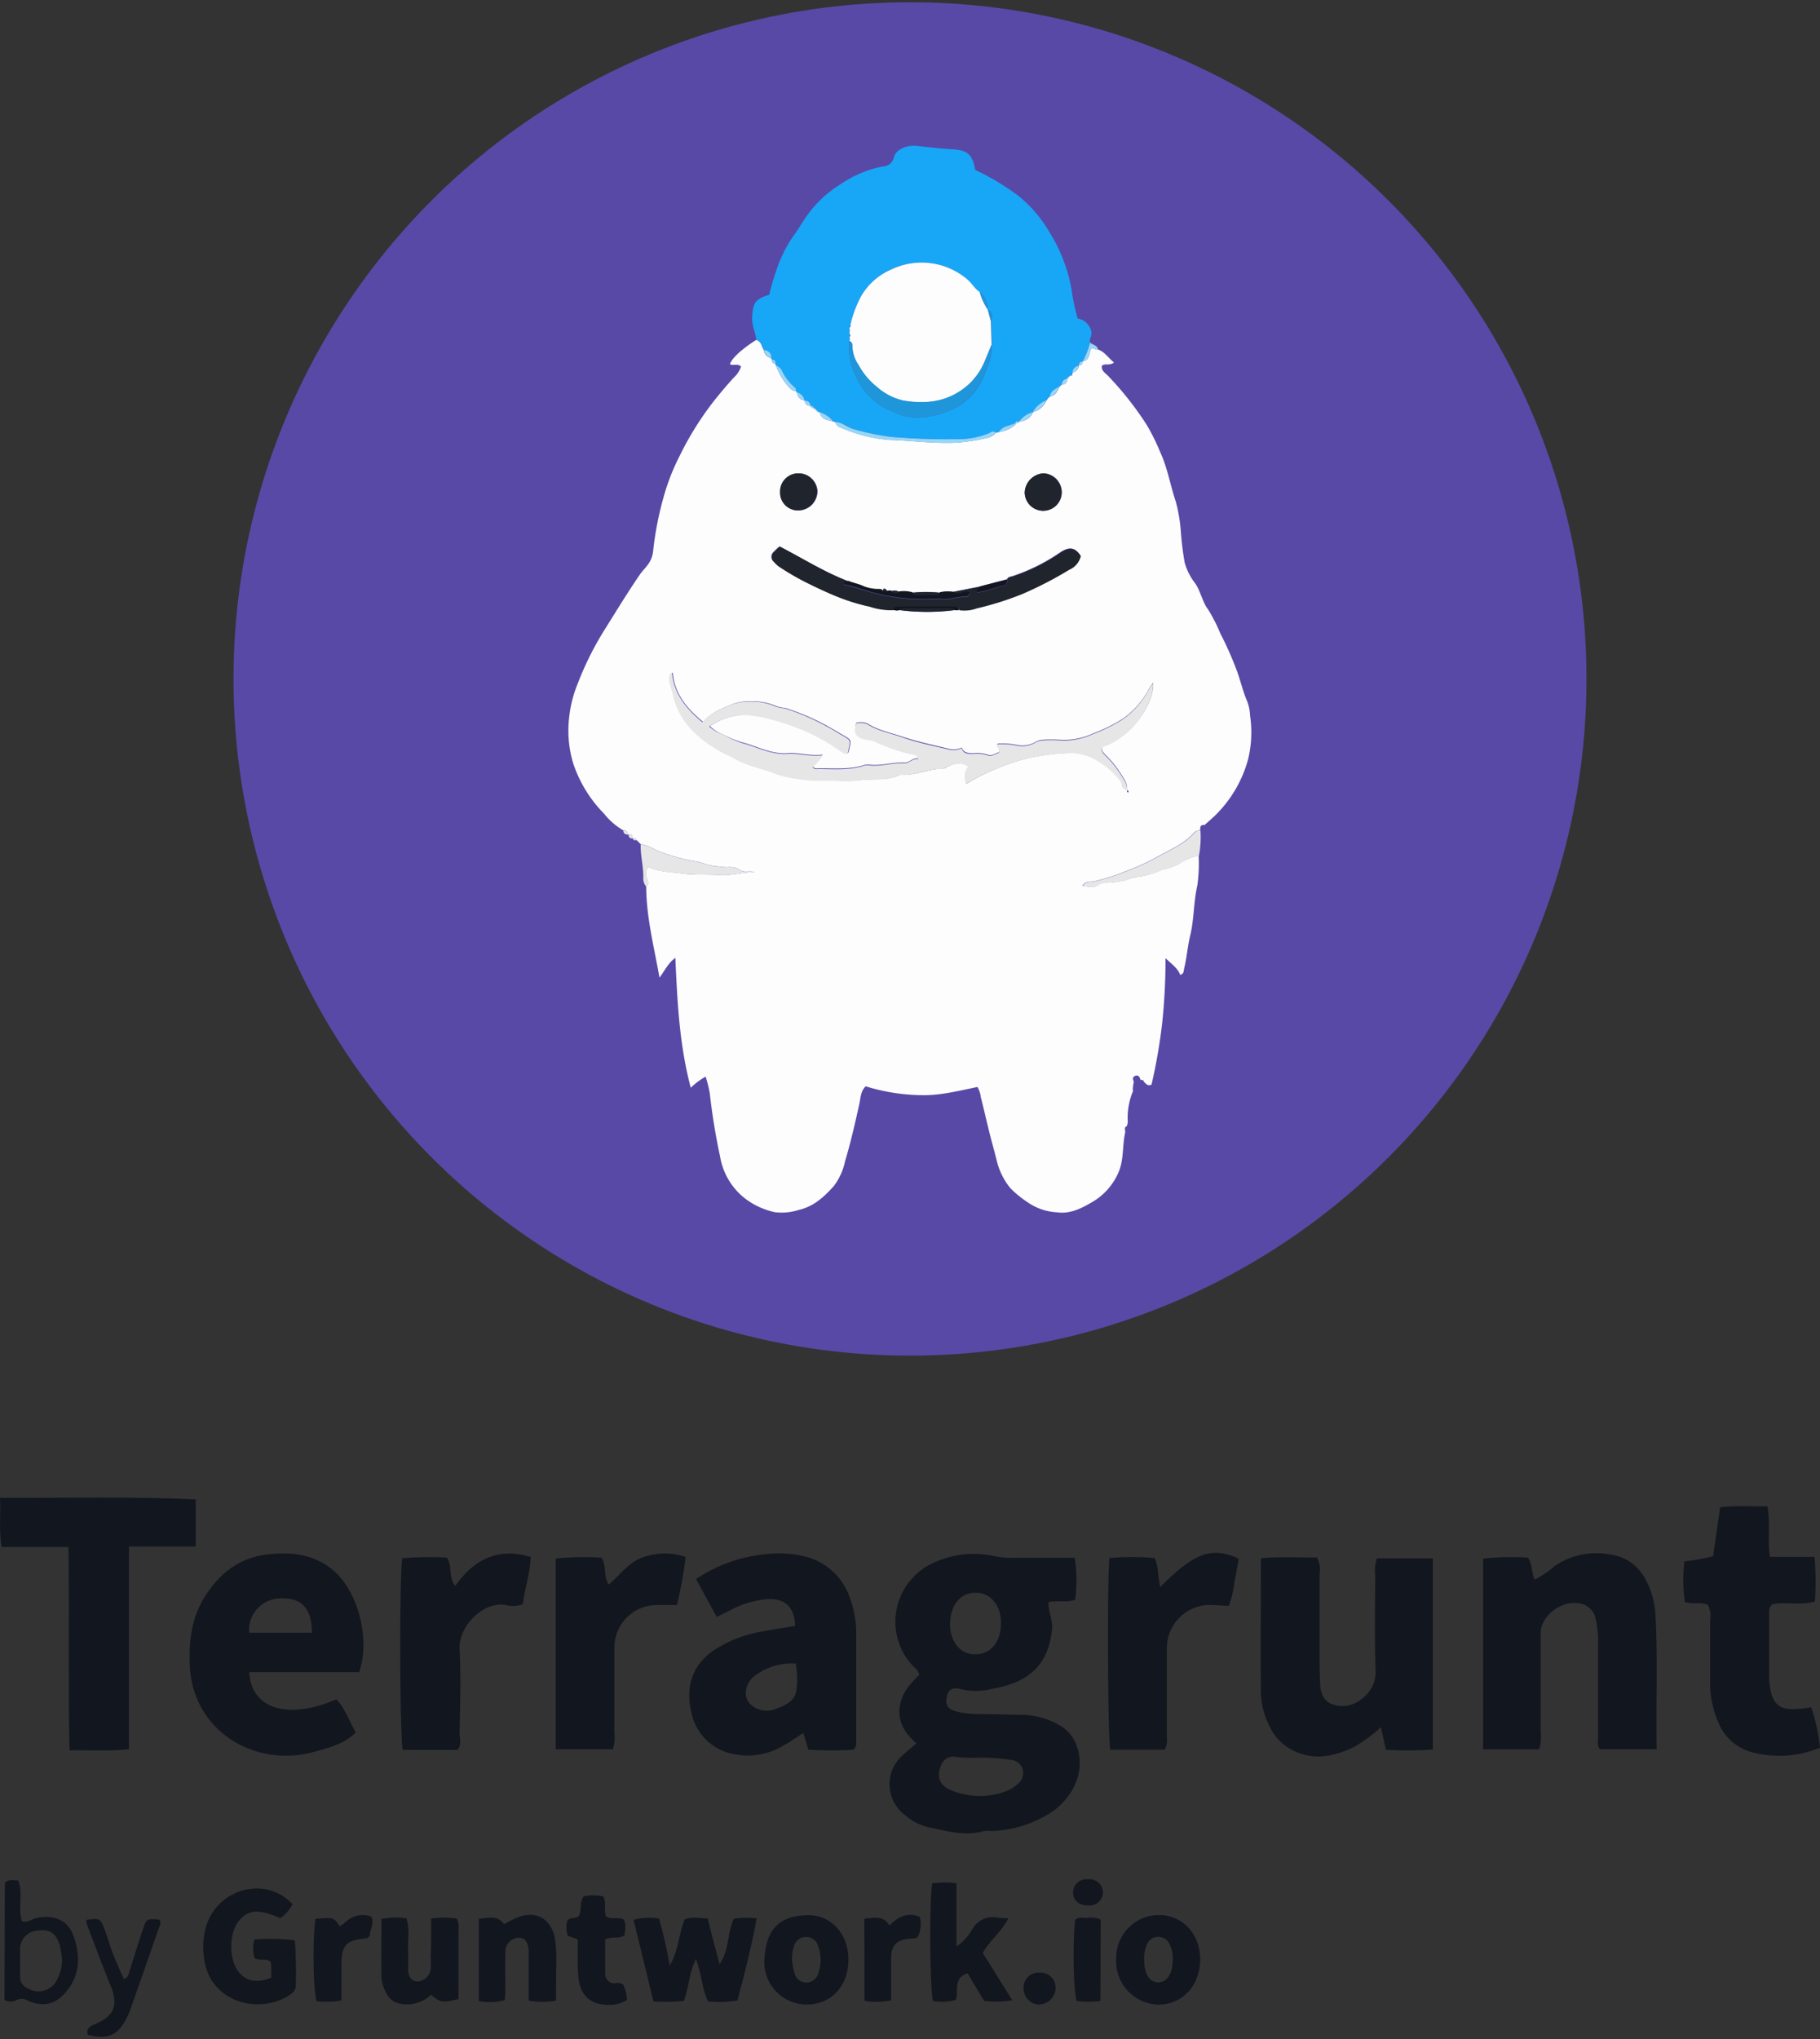 <svg id="Layer_1" data-name="Layer 1" xmlns="http://www.w3.org/2000/svg" viewBox="0 0 300 336"><rect x="0" y="0" width="300" height="336" fill="#333333" stroke="none"/><defs><style>.cls-1{fill:#5849a7;}.cls-2{fill:#fdfdfd;}.cls-3{fill:#18a7f7;}.cls-4{fill:#e6e6e6;}.cls-5{fill:#96d7f6;}.cls-6{fill:#20242c;}.cls-7{fill:#12161e;}.cls-8{fill:#1f96d9;}</style></defs><circle class="cls-1" cx="150" cy="111.88" r="111.51"/><path class="cls-2" d="M188.28,178l-.31-.1c-.1-.49-.38-.81-.88-.6s-.33.6-.19,1a4.66,4.66,0,0,0-.15,1.53,11.28,11.28,0,0,0-.85,5.1l-.14.63c-.51.2-.29.61-.28,1-.48,2.09-.22,4.29-1,6.36a10.41,10.41,0,0,1-4.76,5.34c-1.71,1-3.52,1.81-5.52,1.51a9.23,9.23,0,0,1-4.67-1.56,17.65,17.65,0,0,1-3-2.43,11.46,11.46,0,0,1-2.28-4.72c-.46-1.84-1-3.67-1.42-5.51-.4-1.58-.74-3.17-1.16-4.75a4.38,4.38,0,0,0-.55-1.68c-3,.6-6,1.41-9.21,1.35a32.32,32.32,0,0,1-9.21-1.46c-.85.78-.83,1.93-1.07,3-.7,3.13-1.4,6.25-2.33,9.33a10.25,10.25,0,0,1-1.86,4.11c-1.61,1.78-3.3,3.37-5.81,3.94a9.23,9.23,0,0,1-3.88.37,12.35,12.35,0,0,1-5.16-2.44,11.08,11.08,0,0,1-3.9-6.77A102.87,102.87,0,0,1,117,180.18a20.76,20.76,0,0,0-.69-2.77,11.88,11.88,0,0,0-2.45,1.84c-1.9-7.2-2.21-14.23-2.54-21.41-1.19.86-1.71,2.06-2.61,3.26-.91-5.12-2.18-10-2.19-15,.5-.38.28-.83.14-1.28a2.36,2.36,0,0,1,.14-2c1.8.88,3.77.85,5.69,1.12s4.1.12,6.14.25,3.8-.48,5.72-.48c-.78-.26-1.72.14-2.31-.32a3.11,3.11,0,0,0-2.06-.48c-.79,0-1.56-.12-2.34-.22-1-.11-1.81-.55-2.72-.69a30.6,30.6,0,0,1-6.77-1.92,9.71,9.71,0,0,0-2.56-1l-.68-.66c-.12-.29-.37-.3-.63-.29h0q0-.71-.69-.6h0a.83.83,0,0,0-.87-.71,11.26,11.26,0,0,1-3.16-2.75,21.41,21.41,0,0,1-5.1-8.35,18.75,18.75,0,0,1-.66-7.35,20,20,0,0,1,1.35-5.52,51.69,51.69,0,0,1,4.57-9.18c1.88-3,3.71-6,5.71-8.93.44-.65,1-1.16,1.46-1.83a4.5,4.5,0,0,0,.76-2,53.54,53.54,0,0,1,1.78-9.16A35.61,35.61,0,0,1,112,75.19a51.06,51.06,0,0,1,5.86-9.34c1.11-1.37,2.24-2.74,3.46-4a4.1,4.1,0,0,0,.83-1.45c-.56-.56-1.28-.07-1.83-.39.32-1,1.93-2.46,4.33-4,.87.2.85,1.08,1.25,1.64A1.52,1.52,0,0,0,127.14,59a1.34,1.34,0,0,1,.07.27c0,.46.21.62.61.66l.08.26a10.81,10.81,0,0,0,2.33,3.8,1.77,1.77,0,0,0,1,.47.86.86,0,0,1,.15.22,1.34,1.34,0,0,0,1.25,1.29h0c.08.56.35.93,1,.92h0c.08.31.31.38.59.37h0a.4.4,0,0,0,.32.3h0a.31.31,0,0,0,.33.29,1.14,1.14,0,0,1,.26.09c.25,1.24,1.33,1.27,2.26,1.53a1.82,1.82,0,0,1,.29.08,1.42,1.42,0,0,0,1,.94,24.68,24.68,0,0,0,8,2c3.63.12,7.25.62,10.9.46a32.81,32.81,0,0,0,5-.76,2.57,2.57,0,0,0,1.61-.91l.54-.11a5,5,0,0,0,2.58-1.14c.06,0,0-.2.07-.3h0a.59.59,0,0,0,.65-.3h0a2.37,2.37,0,0,0,2.25-1.54l0,0a3.24,3.24,0,0,0,2.2-1.91c.21-.22.32-.54.64-.66.9-.18,1.2-.92,1.53-1.64l.35-.29a.91.91,0,0,0,.93-1h0a.31.31,0,0,0,.26-.36l.29-.14c.24.09.31,0,.24-.23a1.53,1.53,0,0,0,.11-.27,1.32,1.32,0,0,0,1-1.2h0a.55.55,0,0,0,.62-.64h0c1.28-.18,1-1.43,1.44-2.15.43-.11.71.33,1.1.19,1.14.41,1.71,1.41,2.64,2.15-.76.58-1.48.08-2,.53-.14.85.6,1.22,1,1.65a53,53,0,0,1,6.39,8.1,34.89,34.89,0,0,1,2.23,4.5c1.21,2.61,1.64,5.42,2.55,8.1a25.6,25.6,0,0,1,.83,4.81,51.48,51.48,0,0,0,.65,5.3A10,10,0,0,0,197,96.12c.94,1.35,1.15,3,2.14,4.32a26,26,0,0,1,2,3.92,55.51,55.51,0,0,1,2.73,6.15c.62,1.67,1,3.43,1.71,5.06a7.1,7.1,0,0,1,.47,2.32,18.71,18.71,0,0,1-.33,7.27,20.42,20.42,0,0,1-5.53,9.32c-.54.5-1.1,1-1.65,1.48-.74-.1-.71.41-.71.9h0c-.31,0-.64,0-.88.24-1.61,1.83-3.8,2.8-5.87,3.92a35.69,35.69,0,0,1-5.25,2.44,35,35,0,0,1-5.53,1.79c-.54.09-1.37-.11-1.89.72,1.08.09,2,.42,2.85-.29a1.27,1.27,0,0,1,.9-.22,15.68,15.68,0,0,0,2.66-.28c1-.12,1.78-.65,2.75-.69a13.83,13.83,0,0,0,4-1.19,10.45,10.45,0,0,0,2.62-.86,9.67,9.67,0,0,1,3.39-1.46,26.5,26.5,0,0,1-.21,4.9c-.64,2.73-.52,5.54-1.18,8.27-.43,1.78-.56,3.64-1,5.44-.09.39,0,.87-.65,1.06-.43-1.17-1.5-1.84-2.42-2.76a102,102,0,0,1-.53,10.51,91.13,91.13,0,0,1-1.78,10.34c-.68.3-.93-.21-1.28-.49C188.55,178.1,188.46,178,188.28,178Zm-30.86-77.51a.82.82,0,0,0,.65,0,6,6,0,0,0,2.92-.31,50.67,50.67,0,0,0,7.45-2.35,61.63,61.63,0,0,0,7.75-4,3.3,3.3,0,0,0,1.92-2.26c-.91-1.38-1.82-1.52-3.25-.63a31.13,31.13,0,0,1-8,4c-.29.08-.74.1-.89.52l-4.48,1.2-4.38.86a5.69,5.69,0,0,0-2.25.14,21.74,21.74,0,0,0-4.49,0,5.29,5.29,0,0,0-2.24-.14,1.28,1.28,0,0,0-1.24-.1.64.64,0,0,0-.6,0c-.56-.54-.64-.54-.85,0-.11-.31-.37-.31-.64-.31a6.56,6.56,0,0,1-2.51-.47c-.83-.39-1.7-.53-2.51-.87-4-1.53-7.6-3.82-11.31-5.73a12.65,12.65,0,0,0-.94.88,1.07,1.07,0,0,0,0,1.65,4.7,4.7,0,0,0,.79.75A41,41,0,0,0,133,96c1.72.85,3.46,1.67,5.25,2.38a33.36,33.36,0,0,0,5.07,1.53,10.93,10.93,0,0,0,3.92.56,1.54,1.54,0,0,0,1,.07A35.34,35.34,0,0,0,157.42,100.53Zm28.34,29.66c.05.16-.08.39.2.45.15-.25,0-.36-.2-.36a2.52,2.52,0,0,0-.45-1.81,17.5,17.5,0,0,0-3.25-4.2c-.38-.4-.55-.73-.3-1.22,5-1.62,8.54-7.32,8.32-10.49a9.23,9.23,0,0,0-.86,1.31,13.54,13.54,0,0,1-4.24,4.67,25.41,25.41,0,0,1-4.74,2.33,11.27,11.27,0,0,1-5.69,1.06,21.52,21.52,0,0,0-2.54,0,3,3,0,0,0-1.3.36,4.35,4.35,0,0,1-3,.52,12.44,12.44,0,0,0-3.15-.24c-.07,0-.14.11-.22.17.08.4.61.66.31,1.28-.55.09-1.13.67-1.83.38a5.68,5.68,0,0,0-2.34-.24c-.82,0-1.62,0-1.95-.94a3,3,0,0,1-1.94.26c-2.57-.65-5.18-1.16-7.7-2-1.84-.64-3.79-1-5.54-2a2.59,2.59,0,0,0-2.24-.31c-.32,1.81-.08,2.22,1.54,2.65a8.77,8.77,0,0,1,1.39.27,31,31,0,0,0,6.16,2.15c.35.07,1,0,1.18.78-.95-.15-1.51.74-2.33.69-1.86-.1-3.66.52-5.52.36a2.51,2.51,0,0,0-.95,0c-2.52.84-5.12.54-7.7.58-.29,0-.64.12-.88-.34a6.84,6.84,0,0,0,1.59-1.92c-2.08.28-3.88-.38-5.71-.24-2.76.22-5.09-1.16-7.61-1.8A18.29,18.29,0,0,1,119.1,121a6.34,6.34,0,0,1-2.09-1.35,10.64,10.64,0,0,1,6.3-1.85,18.49,18.49,0,0,1,3.39.58,37.65,37.65,0,0,1,5,1.6,31,31,0,0,1,7.08,3.86c.31.22.59.46,1,.23.18-.17.15-.39.2-.59.36-1.56.36-1.55-1-2.34-.86-.49-1.68-1-2.56-1.48a37.92,37.92,0,0,0-7-3,6.75,6.75,0,0,1-1.38-.27,9.52,9.52,0,0,0-4.58-.79,7.17,7.17,0,0,0-2.77.45c-1.76.75-3.59,1.45-4.79,2.91-2.65-2.17-4.71-4.61-5-8.1a.58.58,0,0,0-.45.59c-.19,1.1.41,2,.58,3a11.91,11.91,0,0,0,3.14,5.81,17.07,17.07,0,0,0,3.5,2.81c1.18.81,2.47,1.29,3.69,2,2,1.1,4.2,1.49,6.28,2.29a15.24,15.24,0,0,0,3.13.82,26.57,26.57,0,0,0,4.55.44c2.17-.09,4.38.21,6.52-.09s4.43.23,6.47-.88a.29.29,0,0,1,.16,0c2.4.21,4.6-1,7-1,.29,0,.47-.23.7-.33,1.16-.49,2.33-.93,3.55,0-.81.85-.64,1.8-.43,2.85a30.86,30.86,0,0,1,4.6-2.36,34.28,34.28,0,0,1,6.11-2,37.84,37.84,0,0,1,6.88-.76,8.68,8.68,0,0,1,4,1.2,14.34,14.34,0,0,1,3.87,3.36C185,129.15,184.88,129.94,185.76,130.19ZM172,78a3.3,3.3,0,0,0-3.08,3.12,3.05,3.05,0,0,0,6.1,0A3.14,3.14,0,0,0,172,78Zm-40.37,0a3,3,0,0,0-3,3.11,2.93,2.93,0,0,0,3.13,3,3.17,3.17,0,0,0,3-3.19A3.1,3.1,0,0,0,131.64,78Z"/><path class="cls-3" d="M135.1,67.93a1.14,1.14,0,0,0-.26-.09.33.33,0,0,0-.33-.29h0c0-.22-.1-.32-.32-.3h0c-.09-.29-.32-.36-.59-.37h0c0-.63-.4-.88-1-.92h0a1.68,1.68,0,0,0-1.25-1.29.86.86,0,0,0-.15-.22.59.59,0,0,0-.2-.58A8.59,8.59,0,0,1,128.83,61c-.21-.42-.6-.57-.93-.82l-.08-.26c.06-.46-.23-.6-.61-.66a1.34,1.34,0,0,0-.07-.27c0-.81-.49-1.16-1.21-1.31-.4-.56-.38-1.44-1.25-1.64-.16-1.3-.79-2.48-.69-3.87.15-2.14.38-2.88,2.81-3.59a38.05,38.05,0,0,1,1.11-3.84,22.51,22.51,0,0,1,2.66-5.55c.75-1,1.35-2,2-3a19.2,19.2,0,0,1,6-5.84,18.73,18.73,0,0,1,6.89-2.91,1.93,1.93,0,0,0,1.9-1.54c.33-1.32,2.19-2,3.66-1.87,1.94.22,3.87.46,5.81.56,2.6.13,3.45.8,3.92,3.41a41,41,0,0,1,7.09,4.25A21.72,21.72,0,0,1,173,38.29a26.27,26.27,0,0,1,3.64,9.5,32.62,32.62,0,0,0,1,4.7,2.76,2.76,0,0,1,2.19,1.94c.3.75-.3,1.33-.18,2a14.76,14.76,0,0,1-1.23,3.13h0c-.43,0-.65.21-.62.64h0c-.56.21-1,.48-1,1.2a1.53,1.53,0,0,1-.11.27l-.24.23-.29.14a.34.34,0,0,0-.26.36h0c-.56.08-1,.32-.93,1l-.35.29c-.63.44-1.45.7-1.53,1.64-.32.12-.43.44-.64.66a4.46,4.46,0,0,0-2.2,1.91l0,0A4.07,4.07,0,0,0,168,69.45h0a.51.51,0,0,0-.65.3h0c-.9.45-2.08.4-2.65,1.44l-.54.11c-.41-.44-.83,0-1.14.1a13.75,13.75,0,0,1-5.56.94c-3.49.06-7-.09-10.44-.36a39,39,0,0,1-6.15-1.24c-1.13-.28-2-1.2-3.18-1.2a1.82,1.82,0,0,0-.29-.08A4.41,4.41,0,0,0,135.1,67.93ZM162.81,51h0a3.37,3.37,0,0,0-1.34-2.86c-.88-.58-1.36-1.56-2.2-2.21a11.61,11.61,0,0,0-12.47-1.49A10.5,10.5,0,0,0,142,48.71a18.61,18.61,0,0,0-1.81,4.85A.37.37,0,0,0,140,54,1.79,1.79,0,0,1,140,55v.53a.61.61,0,0,1,0,.64,10.79,10.79,0,0,0,1,5.67,10.91,10.91,0,0,0,5.95,5.91,9.82,9.82,0,0,0,4.24,1.07,14.11,14.11,0,0,0,4.9-1,9.82,9.82,0,0,0,4.53-3.18,13.94,13.94,0,0,0,2.1-4.12,9,9,0,0,0,.76-3.73c0-1.34-.08-2.67-.13-4C163.58,52.1,163.74,51.4,162.81,51Z"/><path class="cls-4" d="M105.61,139.1a9.71,9.71,0,0,1,2.56,1,30.6,30.6,0,0,0,6.77,1.92c.91.14,1.76.58,2.72.69.78.1,1.55.18,2.34.22a3.11,3.11,0,0,1,2.06.48c.59.46,1.53.06,2.31.32-1.92,0-3.78.61-5.72.48s-4.08,0-6.14-.25-3.89-.24-5.69-1.12a2.36,2.36,0,0,0-.14,2c.14.45.36.9-.14,1.28a2,2,0,0,1-.5-1.43C106.08,142.79,105.55,141,105.61,139.1Z"/><path class="cls-4" d="M197.63,141a9.67,9.67,0,0,0-3.39,1.46,10.45,10.45,0,0,1-2.62.86,13.83,13.83,0,0,1-4,1.19c-1,0-1.79.57-2.75.69a15.68,15.68,0,0,1-2.66.28,1.27,1.27,0,0,0-.9.22c-.84.71-1.77.38-2.85.29.52-.83,1.35-.63,1.89-.72a35,35,0,0,0,5.53-1.79,35.69,35.69,0,0,0,5.25-2.44c2.07-1.12,4.26-2.09,5.87-3.92.24-.28.57-.22.88-.24A16.72,16.72,0,0,1,197.63,141Z"/><path class="cls-5" d="M178.45,59.57a14.76,14.76,0,0,0,1.23-3.13c.4.42,1.2.4,1.31,1.17-.39.14-.67-.3-1.1-.19C179.46,58.14,179.73,59.39,178.45,59.57Z"/><path class="cls-4" d="M102.76,136.85a.83.83,0,0,1,.87.71C103.18,137.52,102.75,137.46,102.76,136.85Z"/><path class="cls-4" d="M103.61,137.55q.7-.11.69.6C103.85,138.2,103.63,138,103.61,137.55Z"/><path class="cls-4" d="M104.3,138.15c.26,0,.51,0,.63.29C104.64,138.51,104.39,138.5,104.3,138.15Z"/><path class="cls-4" d="M185.76,130.28c-.88-.34-.73-1.13-1.13-1.61a14.34,14.34,0,0,0-3.87-3.36,8.68,8.68,0,0,0-4-1.2,37.84,37.84,0,0,0-6.88.76,34.28,34.28,0,0,0-6.11,2,30.86,30.86,0,0,0-4.6,2.36c-.21-1.05-.38-2,.43-2.85-1.22-.92-2.39-.48-3.55,0-.23.1-.41.34-.7.33-2.39-.07-4.59,1.19-7,1a.29.29,0,0,0-.16,0c-2,1.11-4.32.57-6.47.88s-4.35,0-6.52.09a26.57,26.57,0,0,1-4.55-.44,15.24,15.24,0,0,1-3.13-.82c-2.08-.8-4.32-1.19-6.28-2.29-1.22-.68-2.51-1.16-3.69-2a17.07,17.07,0,0,1-3.5-2.81,11.91,11.91,0,0,1-3.14-5.81c-.17-1-.77-1.95-.58-3a.58.58,0,0,1,.45-.59c.34,3.49,2.4,5.93,5,8.1,1.2-1.46,3-2.16,4.79-2.91a7.17,7.17,0,0,1,2.77-.45,9.52,9.52,0,0,1,4.58.79,6.75,6.75,0,0,0,1.38.27,37.92,37.92,0,0,1,7,3c.88.44,1.7,1,2.56,1.48,1.37.79,1.37.78,1,2.34,0,.2,0,.42-.2.59-.39.23-.67,0-1-.23a31,31,0,0,0-7.08-3.86,37.65,37.65,0,0,0-5-1.6,18.49,18.49,0,0,0-3.39-.58,10.64,10.64,0,0,0-6.3,1.85A6.34,6.34,0,0,0,119.1,121a18.29,18.29,0,0,0,3.14,1.42c2.52.64,4.85,2,7.61,1.8,1.83-.14,3.63.52,5.71.24a6.84,6.84,0,0,1-1.59,1.92c.24.46.59.35.88.34,2.58,0,5.18.26,7.7-.58a2.51,2.51,0,0,1,.95,0c1.86.16,3.66-.46,5.52-.36.82.05,1.38-.84,2.33-.69-.19-.76-.83-.71-1.18-.78a31,31,0,0,1-6.16-2.15,8.77,8.77,0,0,0-1.39-.27c-1.62-.43-1.86-.84-1.54-2.65a2.59,2.59,0,0,1,2.24.31c1.75,1,3.7,1.33,5.54,2,2.52.87,5.13,1.38,7.7,2a3,3,0,0,0,1.94-.26c.33,1,1.13.94,1.95.94a5.68,5.68,0,0,1,2.34.24c.7.29,1.28-.29,1.83-.38.3-.62-.23-.88-.31-1.28.08-.06.15-.17.22-.17a12.44,12.44,0,0,1,3.15.24,4.35,4.35,0,0,0,3-.52,3,3,0,0,1,1.3-.36,21.52,21.52,0,0,1,2.54,0,11.27,11.27,0,0,0,5.69-1.06,25.41,25.41,0,0,0,4.74-2.33,13.54,13.54,0,0,0,4.24-4.67,9.23,9.23,0,0,1,.86-1.31c.22,3.17-3.36,8.87-8.32,10.49-.25.49-.08.82.3,1.22a17.5,17.5,0,0,1,3.25,4.2A2.52,2.52,0,0,1,185.76,130.28Z"/><path class="cls-6" d="M157.16,97.54l4.38-.86c-.16.29-.65.42-.46.95,1.51-.07,2.86-.78,4.31-1.1.66-.15.66-.55.63-1,.15-.42.6-.44.89-.52a31.13,31.13,0,0,0,8-4c1.43-.89,2.34-.75,3.25.63a3.3,3.3,0,0,1-1.92,2.26,61.63,61.63,0,0,1-7.75,4,50.67,50.67,0,0,1-7.45,2.35,6,6,0,0,1-2.92.31c0-.4-.27-.53-.64-.53-3.17,0-6.35,0-9.52,0-.37,0-.62.13-.65.52a10.93,10.93,0,0,1-3.92-.56,33.36,33.36,0,0,1-5.07-1.53c-1.79-.71-3.53-1.53-5.25-2.38a41,41,0,0,1-4.67-2.73,4.7,4.7,0,0,1-.79-.75,1.07,1.07,0,0,1,0-1.65,12.65,12.65,0,0,1,.94-.88c3.71,1.91,7.32,4.2,11.31,5.73-.26.13-.67,0-.74.58,1.56.3,3,.87,4.6,1.28a31.65,31.65,0,0,0,9.48,1.12,14.16,14.16,0,0,1,2.06,0c1.28.13,2.48-.43,3.76-.39a.76.76,0,0,0,.88-.69,1.26,1.26,0,0,0-1.22,0A1.47,1.47,0,0,1,157.16,97.54Z"/><path class="cls-6" d="M172,78a3.14,3.14,0,0,1,3,3.12,3.05,3.05,0,0,1-6.1,0A3.3,3.3,0,0,1,172,78Z"/><path class="cls-6" d="M131.64,78a3.1,3.1,0,0,1,3.06,2.91,3.17,3.17,0,0,1-3,3.19,2.93,2.93,0,0,1-3.13-3A3,3,0,0,1,131.64,78Z"/><path class="cls-7" d="M157.16,97.54a1.47,1.47,0,0,0,1.49.07,1.26,1.26,0,0,1,1.22,0,.76.76,0,0,1-.88.69c-1.28,0-2.48.52-3.76.39a14.16,14.16,0,0,0-2.06,0,31.65,31.65,0,0,1-9.48-1.12c-1.55-.41-3-1-4.6-1.28.07-.56.48-.45.74-.58.81.34,1.68.48,2.51.87a6.56,6.56,0,0,0,2.51.47c.27,0,.53,0,.64.31a1.45,1.45,0,0,0,.85,0,.64.64,0,0,1,.6,0,.8.8,0,0,0,1.24.1,5.29,5.29,0,0,1,2.24.14.48.48,0,0,0,.45.37c1.2,0,2.4,0,3.59,0a.48.48,0,0,0,.45-.37A5.69,5.69,0,0,1,157.16,97.54Z"/><path class="cls-5" d="M137.65,69.54c1.2,0,2,.92,3.18,1.2A39,39,0,0,0,147,72c3.47.27,7,.42,10.44.36A13.75,13.75,0,0,0,163,71.4c.31-.14.73-.54,1.14-.1a2.57,2.57,0,0,1-1.61.91,32.81,32.81,0,0,1-5,.76c-3.65.16-7.27-.34-10.9-.46a24.68,24.68,0,0,1-8-2A1.42,1.42,0,0,1,137.65,69.54Z"/><path class="cls-6" d="M157.42,100.53a35.34,35.34,0,0,1-9.19,0c.17-.27.43-.26.7-.26h7.78C157,100.29,157.24,100.28,157.42,100.53Z"/><path class="cls-7" d="M166,95.48c0,.5,0,.9-.63,1-1.45.32-2.8,1-4.31,1.1-.19-.53.3-.66.46-.95Z"/><path class="cls-7" d="M157.42,100.53c-.18-.25-.44-.24-.71-.24h-7.78c-.27,0-.53,0-.7.26a1.54,1.54,0,0,1-1-.07c0-.39.28-.52.65-.52,3.17,0,6.35,0,9.52,0,.37,0,.61.13.64.53A.82.82,0,0,1,157.42,100.53Z"/><path class="cls-5" d="M127.9,60.16c.33.25.72.4.93.82A8.59,8.59,0,0,0,131,63.85a.59.59,0,0,1,.2.58,1.77,1.77,0,0,1-1-.47A10.81,10.81,0,0,1,127.9,60.16Z"/><path class="cls-6" d="M154.91,97.68a.48.48,0,0,1-.45.37c-1.19,0-2.39,0-3.59,0a.48.48,0,0,1-.45-.37A21.74,21.74,0,0,1,154.91,97.68Z"/><path class="cls-5" d="M164.66,71.19c.57-1,1.75-1,2.65-1.44,0,.1,0,.25-.07.3A5,5,0,0,1,164.66,71.19Z"/><path class="cls-5" d="M168,69.45a4.07,4.07,0,0,1,2.25-1.54A2.37,2.37,0,0,1,168,69.45Z"/><path class="cls-5" d="M135.1,67.93a4.41,4.41,0,0,1,2.26,1.53C136.43,69.2,135.35,69.17,135.1,67.93Z"/><path class="cls-5" d="M170.24,67.89a4.46,4.46,0,0,1,2.2-1.91A3.24,3.24,0,0,1,170.24,67.89Z"/><path class="cls-5" d="M173.08,65.32c.08-.94.9-1.2,1.53-1.64C174.28,64.4,174,65.14,173.08,65.32Z"/><path class="cls-5" d="M125.93,57.66c.72.15,1.22.5,1.21,1.31A1.52,1.52,0,0,1,125.93,57.66Z"/><path class="cls-5" d="M131.35,64.65a1.68,1.68,0,0,1,1.25,1.29A1.34,1.34,0,0,1,131.35,64.65Z"/><path class="cls-6" d="M148.18,97.54a.8.8,0,0,1-1.24-.1A1.28,1.28,0,0,1,148.18,97.54Z"/><path class="cls-5" d="M176.79,61.42c0-.72.47-1,1-1.2A1.32,1.32,0,0,1,176.79,61.42Z"/><path class="cls-5" d="M175,63.39c0-.65.37-.89.93-1A.91.91,0,0,1,175,63.39Z"/><path class="cls-5" d="M132.6,66c.58,0,1,.29,1,.92C133,66.88,132.68,66.51,132.6,66Z"/><path class="cls-6" d="M146.34,97.41a1.45,1.45,0,0,1-.85,0C145.7,96.87,145.78,96.87,146.34,97.41Z"/><path class="cls-5" d="M127.21,59.24c.38.06.67.2.61.66C127.42,59.86,127.16,59.7,127.21,59.24Z"/><path class="cls-5" d="M177.83,60.21c0-.43.19-.64.62-.64A.55.55,0,0,1,177.83,60.21Z"/><path class="cls-5" d="M167.31,69.75a.51.51,0,0,1,.65-.3A.59.59,0,0,1,167.31,69.75Z"/><path class="cls-5" d="M133.58,66.87c.27,0,.5.08.59.37C133.89,67.25,133.66,67.18,133.58,66.87Z"/><path class="cls-5" d="M134.51,67.55a.33.33,0,0,1,.33.29A.31.31,0,0,1,134.51,67.55Z"/><path class="cls-5" d="M176.44,61.92l.24-.23C176.75,61.92,176.68,62,176.44,61.92Z"/><path class="cls-5" d="M175.89,62.42a.34.34,0,0,1,.26-.36A.31.31,0,0,1,175.89,62.42Z"/><path class="cls-5" d="M134.18,67.24c.22,0,.32.08.32.3A.4.4,0,0,1,134.18,67.24Z"/><path class="cls-2" d="M140,56.19a.61.61,0,0,0,0-.64c.2-.18.21-.36,0-.53A1.79,1.79,0,0,0,140,54c.14-.1.24-.22.17-.41A18.61,18.61,0,0,1,142,48.71a10.5,10.5,0,0,1,4.84-4.27,11.61,11.61,0,0,1,12.47,1.49c.84.65,1.32,1.63,2.2,2.21A10,10,0,0,0,162.82,51h0l.5,1.84c.05,1.34.09,2.67.13,4-.35.86-.72,1.72-1.07,2.58a10.74,10.74,0,0,1-3.05,4.26c-3.08,2.55-6.6,3-10.39,2.36a9.72,9.72,0,0,1-4.37-2.24,11.85,11.85,0,0,1-3.08-3.66,5.6,5.6,0,0,1-1-2.9C140.53,56.82,140.49,56.38,140,56.19Z"/><path class="cls-8" d="M140,56.19c.5.19.54.63.53,1.05a5.6,5.6,0,0,0,1,2.9,11.85,11.85,0,0,0,3.08,3.66A9.72,9.72,0,0,0,148.93,66c3.79.64,7.31.19,10.39-2.36a10.74,10.74,0,0,0,3.05-4.26c.35-.86.72-1.72,1.07-2.58a9,9,0,0,1-.76,3.73,13.94,13.94,0,0,1-2.1,4.12,9.82,9.82,0,0,1-4.53,3.18,14.11,14.11,0,0,1-4.9,1,9.82,9.82,0,0,1-4.24-1.07A10.91,10.91,0,0,1,141,61.86,10.79,10.79,0,0,1,140,56.19Z"/><path class="cls-8" d="M162.82,51a10,10,0,0,1-1.34-2.86A3.37,3.37,0,0,1,162.82,51Z"/><path class="cls-8" d="M163.31,52.83l-.5-1.84C163.74,51.4,163.58,52.1,163.31,52.83Z"/><path class="cls-8" d="M140.16,53.56c.07.19,0,.31-.17.41A.37.37,0,0,1,140.16,53.56Z"/><path class="cls-8" d="M140,55c.21.17.2.35,0,.53Z"/><path class="cls-7" d="M177.23,263.6c-1.45.55-2.91.06-4.4.42-.06,1.56.76,3,.58,4.57-.67,5.86-3.82,8.63-9.79,9.69a10.57,10.57,0,0,1-5.1.1c-1.57-.47-2.24.08-2.45,1.2-.29,1.51.15,2.12,1.91,2.53a15,15,0,0,0,3.42.35c2.47,0,4.95.1,7.42.13a12.72,12.72,0,0,1,5.55,1.55c3.5,1.74,4.63,6.49,2.59,10.44a11.17,11.17,0,0,1-4.86,4.76,18.94,18.94,0,0,1-8.86,2.39,3.76,3.76,0,0,0-1.06,0c-3.1.91-6.06,0-9.05-.6a8.93,8.93,0,0,1-3.92-2,6.36,6.36,0,0,1-.35-9.95c.63-.6,1.32-1.14,2.21-1.89-1.8-1.55-3-3.35-2.79-5.74s1.64-4,3.24-5.54c-.11-.75-.66-1.11-1.09-1.53a10.64,10.64,0,0,1,3.58-17,15.47,15.47,0,0,1,10.07-1,14.1,14.1,0,0,0,3.17.22h9.9A24.8,24.8,0,0,1,177.23,263.6Zm-16.9,26.08c-.86-.05-1.83,0-2.79-.18a2.17,2.17,0,0,0-2.46,1.54c-.77,1.72-.17,3.27,1.78,4a12.22,12.22,0,0,0,9.28,0,5.4,5.4,0,0,0,1.54-1,2.36,2.36,0,0,0,.86-2.6,2.18,2.18,0,0,0-2-1.44A30.71,30.71,0,0,0,160.33,289.68ZM165,267.46c0-2.87-1.63-4.89-4-5s-4.08,1.66-4.35,4.38c-.31,3,1.14,5.4,3.43,5.72C163,272.94,165,270.87,165,267.46Z"/><path class="cls-7" d="M228.45,288.35l-.83-3.73a25.52,25.52,0,0,1-4.34,3.21c-3.72,1.82-7.46,2.46-11.2,0a8.32,8.32,0,0,1-2.83-3.42,12.56,12.56,0,0,1-1.4-5.35c-.09-7.33,0-14.66,0-22.27,3.14-.34,6.26-.07,9.23-.15a4.73,4.73,0,0,1,.43,2.86c0,4.95,0,9.9,0,14.85,0,1,.06,1.94.09,2.91,0,1.6.53,3.11,2.12,3.63a5,5,0,0,0,4.72-.91,5.55,5.55,0,0,0,2.3-5c-.18-5.12-.07-10.25-.05-15.38a6.62,6.62,0,0,1,.27-2.8h9.23v31.5A63.9,63.9,0,0,1,228.45,288.35Z"/><path class="cls-7" d="M118.14,266.45l-3.41-6.24a24.85,24.85,0,0,1,11.67-4.12,18.44,18.44,0,0,1,6.31.4,10.45,10.45,0,0,1,7.42,6.93,16.71,16.71,0,0,1,1,5.46c0,6.1,0,12.2,0,18.3a1.27,1.27,0,0,1-.44,1.14,57.64,57.64,0,0,1-7.45,0l-.82-2.75c-1.19.76-2.19,1.47-3.25,2.06a11.36,11.36,0,0,1-7.88,1.48,8.72,8.72,0,0,1-7.36-7.08c-.9-3.92.06-7.38,3.44-9.89a20.78,20.78,0,0,1,8.82-3.38c1.62-.3,3.26-.56,4.87-.83-.06-3.18-1.81-4.73-4.95-4.38a15.81,15.81,0,0,0-5.31,1.58Zm13,7.69a10,10,0,0,0-6.71,2c-1.61,1.22-2,3.44-.78,4.65a3.92,3.92,0,0,0,4.42.73c1.47-.54,3-1.23,3.22-3.07A13.42,13.42,0,0,0,131.16,274.14Z"/><path class="cls-7" d="M251.88,256.69c.76,1.24.54,2.48,1.08,3.6a13.83,13.83,0,0,0,3.27-2.21,12.16,12.16,0,0,1,9.11-1.93,7.65,7.65,0,0,1,6,4.32,13.67,13.67,0,0,1,1.52,5.32c.44,7.42.08,14.85.22,22.46h-9.34c-.53-.61-.32-1.35-.32-2,0-5.13,0-10.26,0-15.39a16.55,16.55,0,0,0-.43-4.21,3.11,3.11,0,0,0-2.27-2.35c-2.9-.89-6.75,1.78-6.76,4.78,0,5.39,0,10.79,0,16.19a7.48,7.48,0,0,1-.26,3h-9.23V256.85A40.11,40.11,0,0,1,251.88,256.69Z"/><path class="cls-7" d="M59.21,275.54H41.09c.27,6.09,6.39,7.94,14.33,4.49,1.48,1.5,2.12,3.54,3.22,5.45-1.91,1.94-4.42,2.51-6.83,3.19-7.26,2.05-15.13-.85-18.68-7.38a15.62,15.62,0,0,1-1.85-7c-.17-4.06.35-7.91,2.63-11.42,2.41-3.71,5.64-6.18,10.07-6.71,4-.46,7.78-.09,11,2.66C59,262.25,61.09,270.09,59.21,275.54Zm-7.8-6.49c0-4.06-1.73-5.8-5.17-5.66a5.21,5.21,0,0,0-5.16,5.66Z"/><path class="cls-7" d="M11.29,254.93H.29c-.51-2.7-.13-5.23-.29-8.11,10.84.06,21.48-.24,32.26.26v7.77h-11v33.4c-3.35.35-6.41.13-9.8.18C11.22,277.3,11.46,266.29,11.29,254.93Z"/><path class="cls-7" d="M281.53,264.48c-1.16-.58-2.46,0-3.8-.5a24.94,24.94,0,0,1-.08-6.69,32.73,32.73,0,0,0,4.73-.85c.37-2.57.76-5.25,1.16-8.07,2.67-.31,5.19-.1,7.8-.15.5,2.85,0,5.51.39,8.33h7.38a49,49,0,0,1,.05,7.36c-2.41.68-4.83,0-7,.44-.66.55-.54,1.2-.54,1.8,0,3.45,0,6.9,0,10.34a10.56,10.56,0,0,0,.24,2.1c.49,2.27,1.57,3.11,3.92,3.05.88,0,1.75-.18,2.78-.29A31.28,31.28,0,0,1,300,288a17.66,17.66,0,0,1-11.21.75,8.34,8.34,0,0,1-5.45-4.69,16.31,16.31,0,0,1-1.45-7.21c0-3.27,0-6.55,0-9.82A4.08,4.08,0,0,0,281.53,264.48Z"/><path class="cls-7" d="M75.4,288.36h-9c-.52-2-.59-28.85-.08-31.58a52.63,52.63,0,0,1,7.33-.1c1,1.37.19,3.22,1.39,4.65,3.08-4.31,7-6.41,12.43-4.76-.08,2.78-1,5.27-1.28,7.8a5.17,5.17,0,0,1-3,.08c-3.8-.47-7.64,3.75-7.44,7.28.26,4.67.08,9.37,0,14.06C75.82,286.64,76.11,287.56,75.4,288.36Z"/><path class="cls-7" d="M99.14,256.68c.92,1.4.25,3,1.2,4.44,1.85-1.53,3.18-3.58,5.45-4.43a10.71,10.71,0,0,1,7.23-.12,66.93,66.93,0,0,1-1.45,7.92h-3.39a7,7,0,0,0-6.91,6.91c0,4.68,0,9.37,0,14.05a6.75,6.75,0,0,1-.25,2.8H91.6V256.82A47.92,47.92,0,0,1,99.14,256.68Z"/><path class="cls-7" d="M192,288.32h-9c-.39-2.13-.51-27.69-.13-31.57a43.23,43.23,0,0,1,7.46,0c.71,1.58.5,3.22.92,4.77,5.62-5.66,8.47-6.71,12.95-4.67-.23,1.21-.45,2.5-.72,3.77a15.92,15.92,0,0,1-.93,4c-.88,0-1.83-.12-2.78-.14a7.11,7.11,0,0,0-7.43,7.23c0,4.86,0,9.72,0,14.58A3.66,3.66,0,0,1,192,288.32Z"/><path class="cls-7" d="M118.61,323.7c1.69-2.54,1.23-5.21,2.36-7.51a13.21,13.21,0,0,1,3.74-.07c-.82,4.68-2,9.06-3.14,13.52a17.91,17.91,0,0,1-4.86.15c-1-2-1-4.36-2-7-1.19,2.53-1.16,4.86-2,6.93a29.57,29.57,0,0,1-5,.09c-1.1-4.52-2.17-8.95-3.27-13.45a9.92,9.92,0,0,1,4.19-.21,73,73,0,0,1,1.75,7.74c1.46-2.31,1.45-5.08,2.48-7.6,1.14-.46,2.36-.22,3.79-.15C117.24,318.51,117.86,320.87,118.61,323.7Z"/><path class="cls-7" d="M44.71,325.89c0-.74,0-1.35,0-2a3.22,3.22,0,0,0-.19-.71c-.77-.47-1.62-.1-2.51-.44a5,5,0,0,1-.07-3.14,33,33,0,0,1,6.66.14,69,69,0,0,1,.15,7.45c0,.84-.53,1.26-1.15,1.65-5.06,3.22-13.3,1.06-14-6.5a12,12,0,0,1,.49-5.25c2.15-6.08,9.86-7.92,14.13-3.3a6.59,6.59,0,0,1-2,2.3c-3.68-1.58-5.39-1.43-6.94.58s-1.57,6.26.05,8.26C40.52,326.49,42.4,326.86,44.71,325.89Z"/><path class="cls-7" d="M153.66,310.34a15.9,15.9,0,0,1,4,0v10.41a8.33,8.33,0,0,0,2.56-2.75,3.89,3.89,0,0,1,4.23-2c.52.08,1.05.07,1.76.11-1.08,2.18-3,3.55-4.22,5.71l4.87,7.8a16.16,16.16,0,0,1-4.64.1l-2.74-4.55c-2.42.8-1.43,2.83-1.91,4.37a8.6,8.6,0,0,1-3.78.2C153.28,327.81,153.16,313.75,153.66,310.34Z"/><path class="cls-7" d="M71.07,316.17a13.71,13.71,0,0,1,4.23,0,3.44,3.44,0,0,1,.28,1.91c0,3.8,0,7.59,0,11.34-2.78.63-2.89.61-4.53-.7a5.78,5.78,0,0,1-4.79,1.51,3.18,3.18,0,0,1-2.63-1.88,6.4,6.4,0,0,1-.76-2.52c-.05-3.17,0-6.33,0-9.61a12.17,12.17,0,0,1,4.12-.11c.59,1.82.19,3.68.29,5.5,0,1,0,1.94,0,2.91s.36,2,1.61,2a2.35,2.35,0,0,0,2.1-2,16.6,16.6,0,0,0,0-2.12C71.08,320.42,71.07,318.4,71.07,316.17Z"/><path class="cls-7" d="M91.64,329.68a13,13,0,0,1-4.49,0v-6.34c0-.62,0-1.24,0-1.86-.11-1.53-.69-2.24-1.73-2.17a2.29,2.29,0,0,0-2.12,2.25c-.05,2.29,0,4.59,0,6.88,0,.35-.06.69-.1,1.16a9.55,9.55,0,0,1-4.27.15V316.18c1.53-.07,3-.7,4.16.9.7-.36,1.38-.78,2.1-1.07,3-1.25,5.46,0,6.24,3.17a25.67,25.67,0,0,1,.24,5.54C91.67,326.3,91.64,327.88,91.64,329.68Z"/><path class="cls-7" d="M126,322.88c.26-4.83,2.34-7.21,7.14-7.28,4-.06,6.83,3.27,6.7,7.6s-3.05,7.2-7,7.12A7,7,0,0,1,126,322.88Zm4.62.68a10.36,10.36,0,0,0,.32,1.46,2,2,0,0,0,2,1.68,2.09,2.09,0,0,0,2-1.72,6.43,6.43,0,0,0-.11-4.37,2,2,0,0,0-2-1.42,2,2,0,0,0-1.94,1.47A6.26,6.26,0,0,0,130.61,323.56Z"/><path class="cls-7" d="M197.83,323c-.05,4.29-3.05,7.41-7,7.33a7.15,7.15,0,0,1-6.84-7.59,7.05,7.05,0,0,1,7-7.17C194.93,315.56,197.89,318.74,197.83,323Zm-4.52,0a5.34,5.34,0,0,0-.49-2.55,2,2,0,0,0-1.8-1.29,2,2,0,0,0-2,1.35,5.91,5.91,0,0,0-.43,2.57c.06,2.24.87,3.53,2.27,3.58S193.28,325.37,193.31,323Z"/><path class="cls-7" d="M.8,310.24c.77-.65,1.46-.34,2.21-.36.85,2.25-.11,4.62.62,6.74,1,.24,1.61-.4,2.37-.56,2.85-.59,5.18.34,6.1,2.9,1.11,3.09,1.18,6.24-1,9-1.77,2.32-3.86,2.87-6.45,1.75a1.93,1.93,0,0,0-2-.08,2.09,2.09,0,0,1-1.91-.06Zm9.43,12.55a21,21,0,0,0-.34-2.08c-.57-2.09-1.69-2.86-3.66-2.58a3.06,3.06,0,0,0-2.91,3.38c0,1.42,0,2.83,0,4.25a1.93,1.93,0,0,0,1.21,1.86,3.4,3.4,0,0,0,4.92-1.48A7,7,0,0,0,10.23,322.79Z"/><path class="cls-7" d="M95.25,319.57,93.6,319a4,4,0,0,1-.07-2.52c.48-.6,1.23-.26,1.81-.68.62-.92.14-2.21.84-3.29a7.51,7.51,0,0,1,3.27,0c.54,1.08.07,2.19.43,3.23.8.69,1.87.09,2.89.55.56.79.22,1.73.2,2.59-1,.72-2,.14-3.21.72,0,1.76,0,3.67,0,5.58a1.52,1.52,0,0,0,1.69,1.63,1.67,1.67,0,0,1,1.29.24,7.12,7.12,0,0,1,.61,2.5,5.06,5.06,0,0,1-2.8.82c-3,.08-4.72-1.29-5.17-4.18a30.36,30.36,0,0,1-.14-3.7C95.23,321.49,95.25,320.53,95.25,319.57Z"/><path class="cls-7" d="M14.21,316.37c2.27-.28,2.3-.29,3,1.48.53,1.39.91,2.84,1.45,4.22s1.17,2.71,1.75,4.05c.72-.19.76-.76.92-1.25.75-2.36,1.48-4.71,2.26-7.06.56-1.66.59-1.65,2.65-1.49.42.51.09,1-.08,1.47Q24,324,21.79,330.29a16.25,16.25,0,0,1-1,2.43c-1.45,2.74-3.06,3.38-6.3,2.59-.29-.86.16-1.34.89-1.64,3.51-1.42,4.21-3.19,2.79-6.62s-2.57-6.62-3.84-9.94A3.49,3.49,0,0,1,14.21,316.37Z"/><path class="cls-7" d="M52,316.21c3-.27,3-.27,4,1.23.81-.45,1.39-1.26,2.3-1.58a3.81,3.81,0,0,1,2.93,0c.5,1.12-.27,2.15-.29,3.17-.23.18-.36.37-.5.38-3.4.29-4.13,1.05-4.15,4.39,0,1.92,0,3.84,0,5.85a14.3,14.3,0,0,1-4.1.11C51.61,327.84,51.5,319.65,52,316.21Z"/><path class="cls-7" d="M142.47,316.17c1.59-.14,3.06-.59,4.15,1.13,1.36-1.37,2.88-2.28,5-1.43a4.82,4.82,0,0,1-.34,3.31c-.51.38-1,.22-1.39.28-2.13.26-3,1.1-3,3.25s0,4.54,0,6.91a11.47,11.47,0,0,1-4.4.08Z"/><path class="cls-7" d="M181.39,329.73a14.76,14.76,0,0,1-3.93,0c-.53-1.84-.67-9.44-.24-13.34.55-.58,1.29-.33,2-.34a3.9,3.9,0,0,1,2.21.27Z"/><path class="cls-7" d="M171.4,325.07a2.46,2.46,0,0,1,2.59,2.64,2.78,2.78,0,0,1-3,2.6,2.68,2.68,0,0,1-2.26-2.71A2.45,2.45,0,0,1,171.4,325.07Z"/><path class="cls-7" d="M179.27,309.68a2.25,2.25,0,0,1,2.54,2.09,2.22,2.22,0,0,1-2.4,2.23c-1.52,0-2.5-.78-2.52-2.08A2.18,2.18,0,0,1,179.27,309.68Z"/></svg>